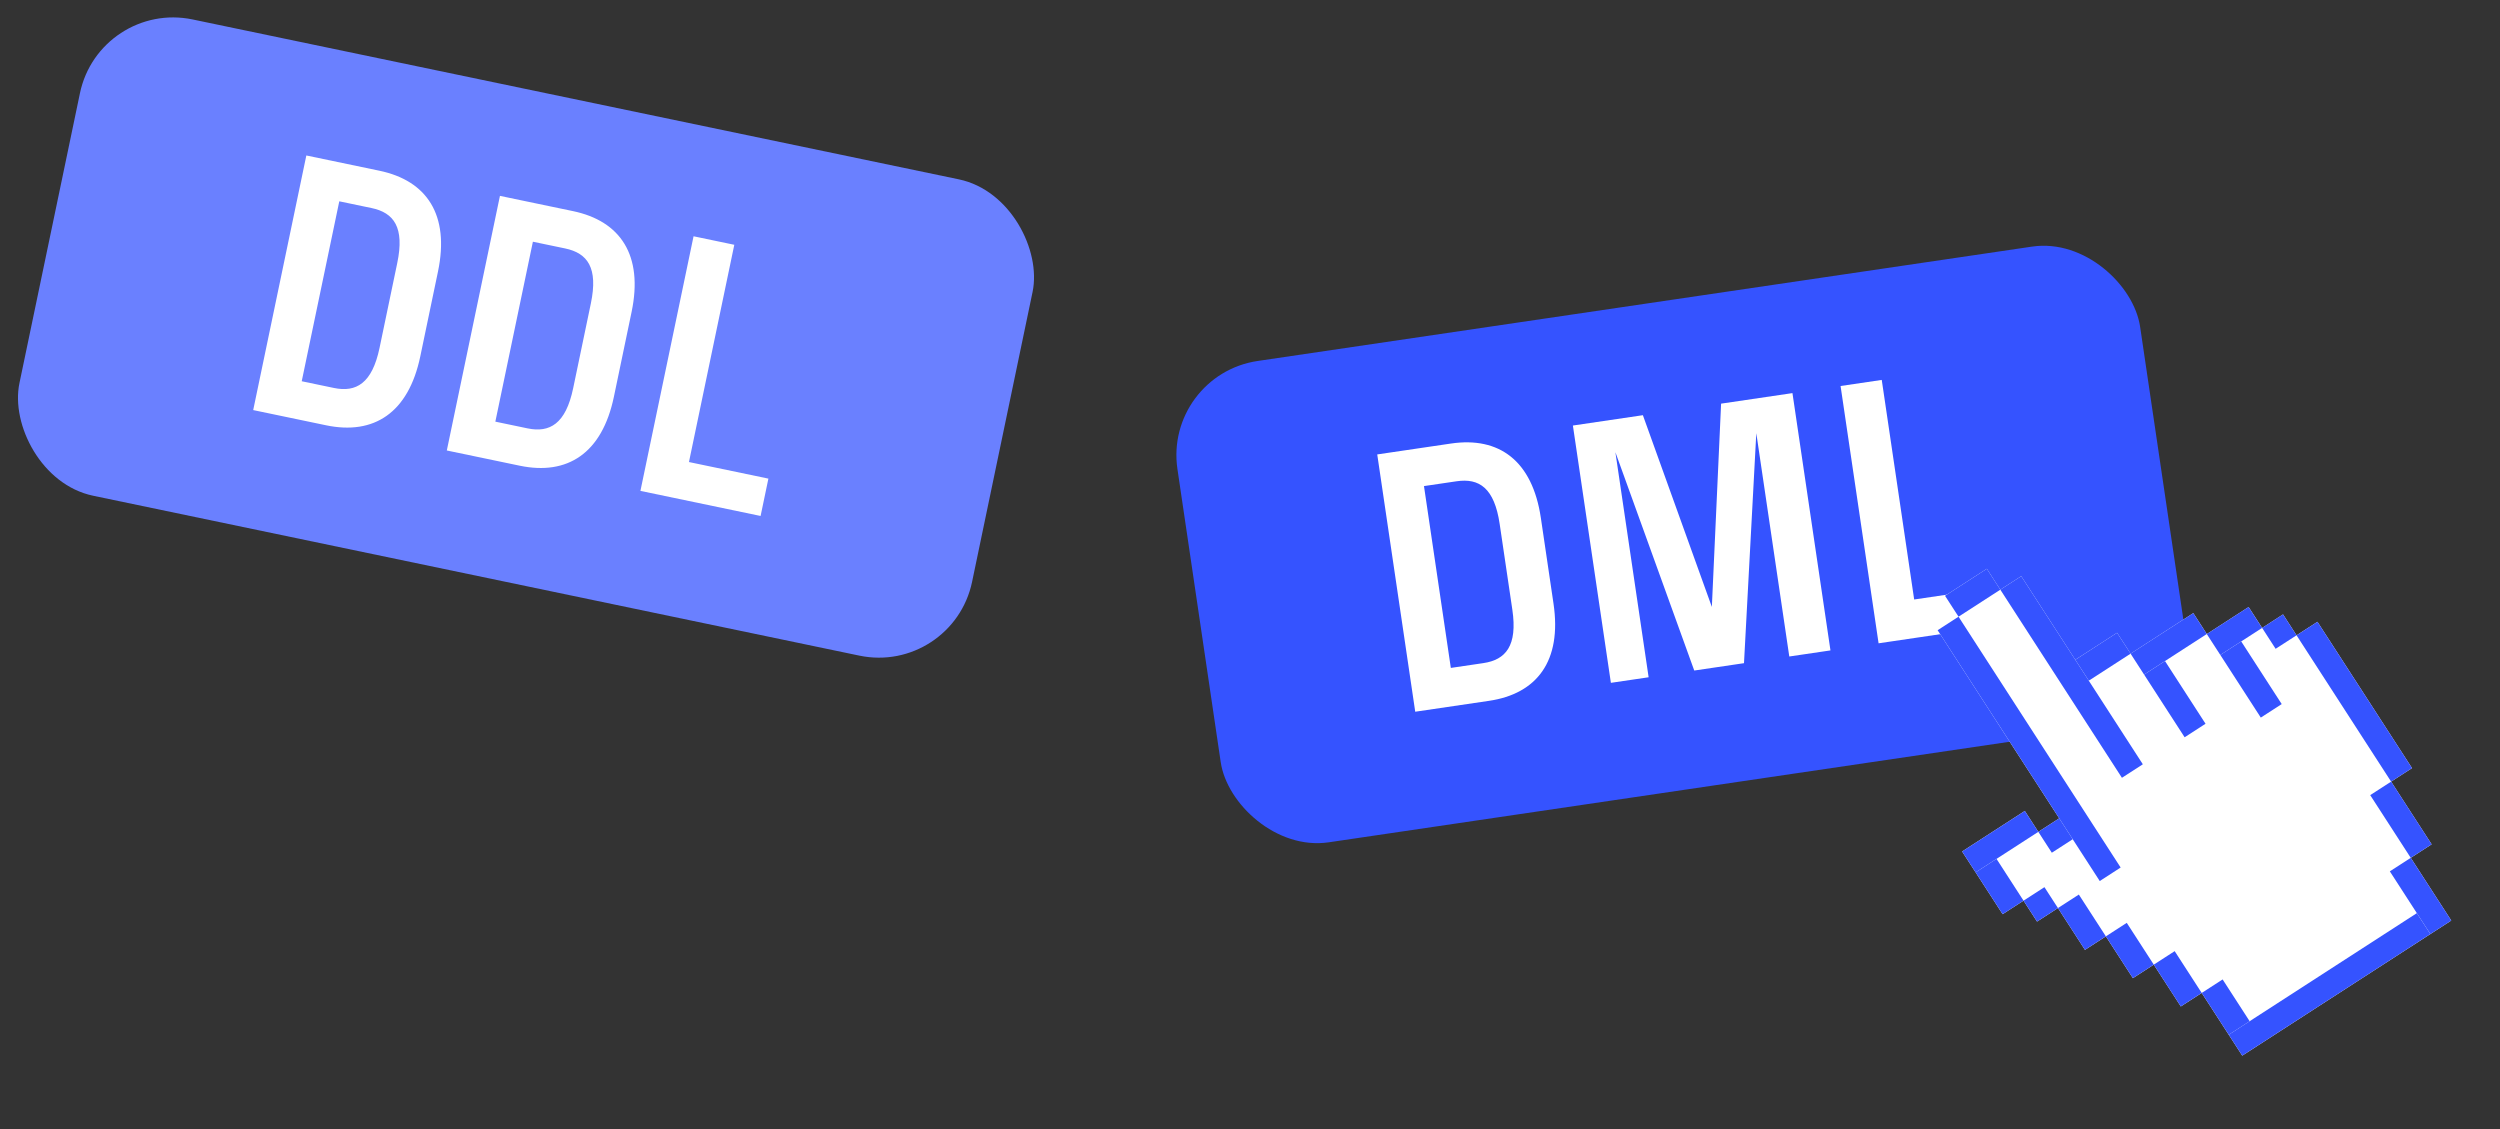 <?xml version="1.0" encoding="UTF-8"?> <svg xmlns="http://www.w3.org/2000/svg" width="217" height="98" viewBox="0 0 217 98" fill="none"><rect x="0" y="0" width="217" height="98" fill="#333333" stroke="none"/><rect x="100.994" y="32.539" width="84.469" height="42.234" rx="8.263" transform="rotate(-8.401 100.994 32.539)" fill="#3553FF"></rect><path d="M125.946 38.499C130.115 37.883 133.011 39.981 133.746 44.954L134.845 52.399C135.58 57.372 133.413 60.217 129.244 60.833L122.842 61.778L119.544 39.444L125.946 38.499ZM128.761 57.557C130.696 57.271 131.733 56.053 131.272 52.926L130.172 45.482C129.711 42.355 128.395 41.484 126.43 41.775L123.601 42.192L125.932 57.975L128.761 57.557ZM151.379 57.564L147.061 58.202L140.216 39.252L143.101 58.787L139.825 59.27L136.527 36.936L142.602 36.039L148.589 52.682L149.391 35.036L155.585 34.122L158.884 56.456L155.31 56.984L152.447 37.598L151.379 57.564ZM173.119 51.007L173.602 54.282L163.061 55.839L159.762 33.505L163.336 32.977L166.15 52.036L173.119 51.007Z" fill="white"></path><rect x="8.627" width="84.469" height="42.234" rx="8.263" transform="rotate(11.787 8.627 0)" fill="#6A80FF"></rect><path d="M32.925 14.817C37.051 15.678 39.045 18.646 38.018 23.567L36.481 30.934C35.454 35.855 32.439 37.778 28.313 36.917L21.978 35.595L26.59 13.495L32.925 14.817ZM28.99 33.676C30.905 34.075 32.299 33.29 32.945 30.196L34.482 22.829C35.128 19.735 34.194 18.464 32.249 18.058L29.45 17.474L26.19 33.092L28.99 33.676ZM49.731 18.324C53.856 19.185 55.85 22.153 54.823 27.074L53.286 34.441C52.259 39.362 49.244 41.285 45.119 40.424L38.783 39.102L43.395 17.002L49.731 18.324ZM45.795 37.183C47.711 37.582 49.104 36.797 49.75 33.703L51.287 26.336C51.933 23.242 50.999 21.971 49.054 21.565L46.255 20.981L42.996 36.599L45.795 37.183ZM66.697 41.544L66.02 44.786L55.589 42.609L60.201 20.509L63.737 21.247L59.801 40.105L66.697 41.544Z" fill="white"></path><g clip-path="url(#clip0_2996_917)"><path d="M199.339 55.145L198.167 53.33L196.352 54.503L195.18 52.689L191.551 55.034L190.378 53.22L184.935 56.738L183.763 54.924L180.134 57.269L175.443 50.012L173.629 51.184L172.456 49.37L168.827 51.716L170 53.53L168.186 54.703L178.74 71.031L176.926 72.204L175.753 70.39L170.31 73.908L173.828 79.351L175.643 78.178L176.815 79.993L178.63 78.82L180.975 82.448L182.789 81.276L185.135 84.904L186.949 83.732L189.295 87.36L191.109 86.188L194.627 91.63L212.77 79.903L209.252 74.46L211.066 73.288L207.548 67.845L209.363 66.672L201.154 53.972L199.339 55.145Z" fill="white"></path><path d="M170 53.529L168.186 54.702L182.258 76.474L184.072 75.301L170 53.529Z" fill="#3553FF"></path><path d="M172.457 49.369L168.828 51.715L170.001 53.529L173.629 51.184L172.457 49.369Z" fill="#3553FF"></path><path d="M175.443 50.011L173.629 51.184L184.183 67.512L185.998 66.34L175.443 50.011Z" fill="#3553FF"></path><path d="M183.763 54.923L180.135 57.269L181.307 59.083L184.936 56.737L183.763 54.923Z" fill="#3553FF"></path><path d="M187.922 57.379L186.107 58.552L189.626 63.995L191.44 62.822L187.922 57.379Z" fill="#3553FF"></path><path d="M190.377 53.219L184.934 56.737L186.106 58.552L191.549 55.033L190.377 53.219Z" fill="#3553FF"></path><path d="M194.537 55.675L192.723 56.848L196.238 62.287L198.053 61.114L194.537 55.675Z" fill="#3553FF"></path><path d="M195.177 52.689L191.549 55.034L192.722 56.849L196.35 54.503L195.177 52.689Z" fill="#3553FF"></path><path d="M198.166 53.329L196.352 54.502L197.524 56.316L199.339 55.144L198.166 53.329Z" fill="#3553FF"></path><path d="M201.154 53.972L199.34 55.145L207.549 67.845L209.363 66.672L201.154 53.972Z" fill="#3553FF"></path><path d="M207.549 67.844L205.734 69.017L209.252 74.46L211.067 73.287L207.549 67.844Z" fill="#3553FF"></path><path d="M209.252 74.46L207.438 75.633L210.956 81.076L212.77 79.903L209.252 74.46Z" fill="#3553FF"></path><path d="M209.782 79.261L193.453 89.815L194.626 91.63L210.955 81.075L209.782 79.261Z" fill="#3553FF"></path><path d="M178.74 71.03L176.926 72.203L178.098 74.017L179.913 72.845L178.74 71.03Z" fill="#3553FF"></path><path d="M175.753 70.39L170.311 73.908L171.483 75.722L176.926 72.204L175.753 70.39Z" fill="#3553FF"></path><path d="M173.297 74.549L171.482 75.722L173.828 79.35L175.642 78.178L173.297 74.549Z" fill="#3553FF"></path><path d="M177.457 77.005L175.643 78.178L176.815 79.992L178.63 78.819L177.457 77.005Z" fill="#3553FF"></path><path d="M180.443 77.647L178.629 78.819L180.974 82.448L182.789 81.275L180.443 77.647Z" fill="#3553FF"></path><path d="M184.603 80.103L182.789 81.275L185.134 84.904L186.949 83.731L184.603 80.103Z" fill="#3553FF"></path><path d="M188.762 82.559L186.947 83.731L189.293 87.36L191.107 86.187L188.762 82.559Z" fill="#3553FF"></path><path d="M192.924 85.015L191.109 86.188L193.455 89.816L195.269 88.643L192.924 85.015Z" fill="#3553FF"></path></g><defs><clipPath id="clip0_2996_917"><rect width="36.725" height="47.527" fill="white" transform="translate(159.756 57.579) rotate(-32.877)"></rect></clipPath></defs></svg> 